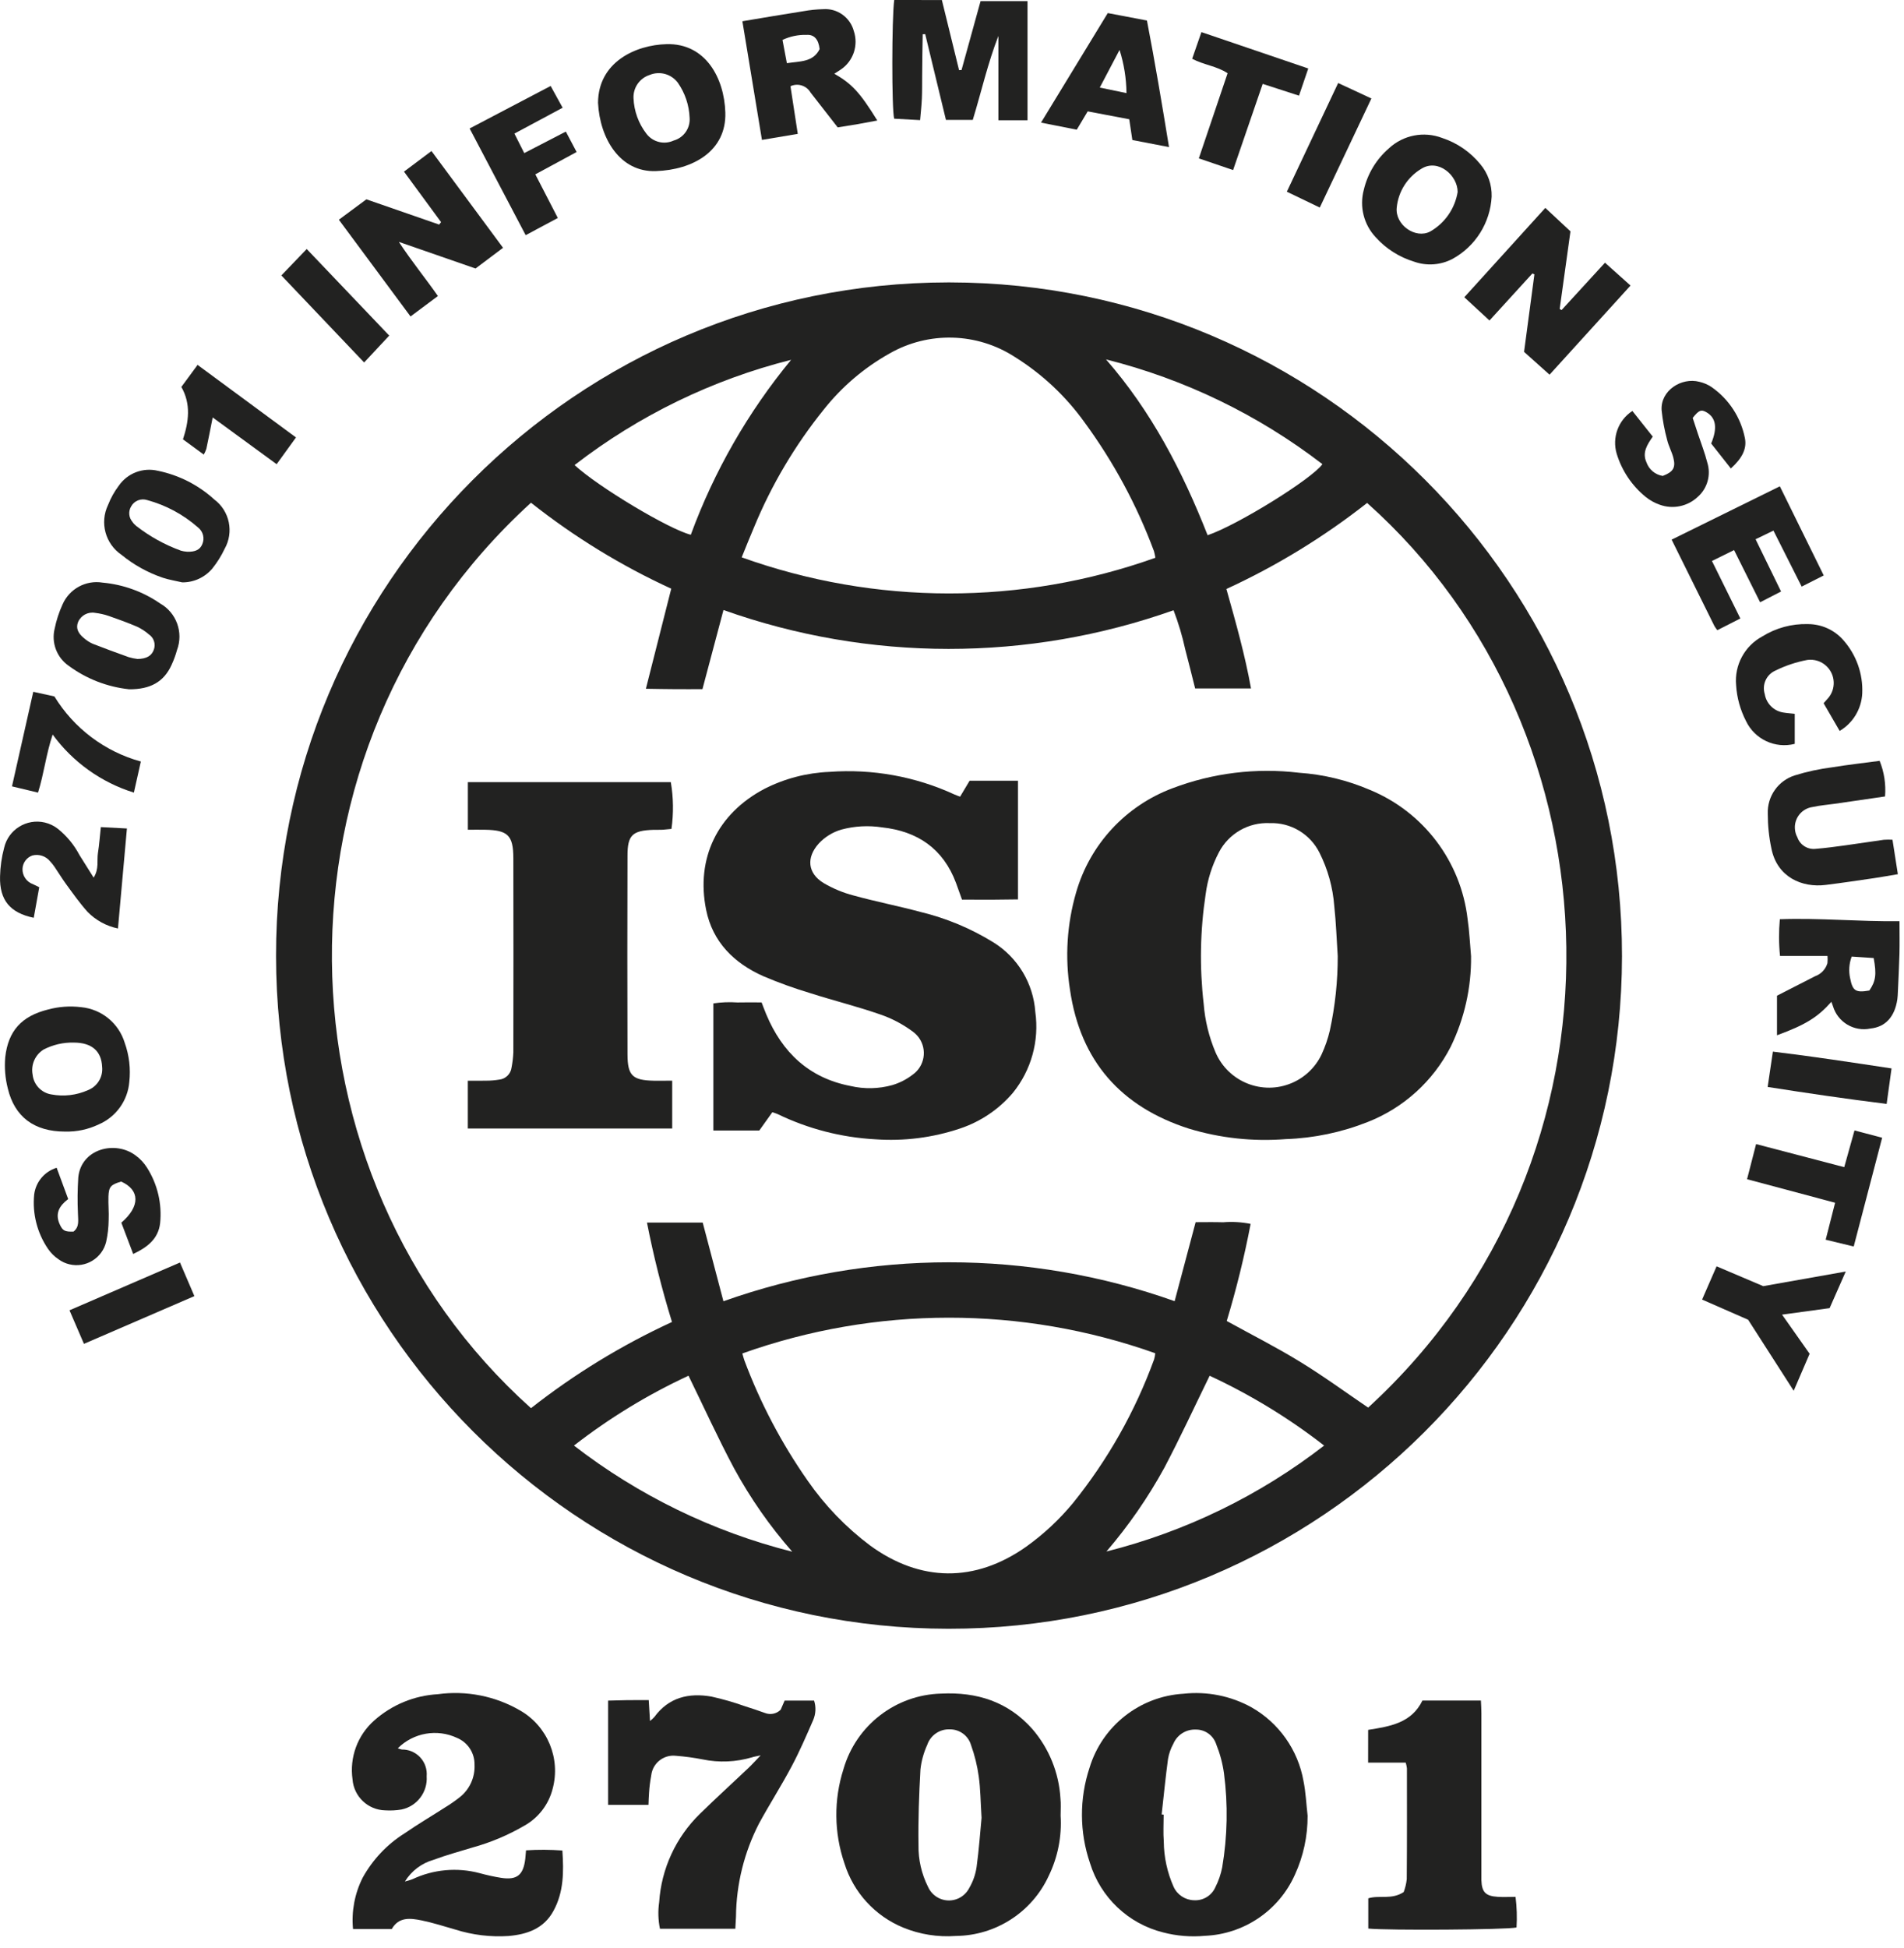 <svg width="44" height="45" viewBox="0 0 44 45" fill="none" xmlns="http://www.w3.org/2000/svg">
<path d="M21.946 6.524C30.535 6.533 37.491 13.502 37.483 22.091C37.475 30.68 30.505 37.636 21.916 37.628C13.338 37.62 6.386 30.666 6.379 22.087C6.371 13.501 13.326 6.533 21.913 6.524C21.924 6.524 21.935 6.524 21.946 6.524ZM16.718 30.062C20.09 28.863 23.773 28.862 27.145 30.06L27.63 28.236C27.853 28.236 28.058 28.231 28.265 28.238C28.478 28.22 28.692 28.233 28.901 28.275C28.756 29.032 28.572 29.78 28.349 30.518C28.924 30.835 29.494 31.123 30.037 31.456C30.58 31.788 31.093 32.163 31.617 32.519C37.923 26.741 37.53 16.913 31.593 11.619C30.591 12.407 29.499 13.075 28.341 13.607C28.561 14.387 28.771 15.134 28.91 15.905H27.619C27.54 15.594 27.468 15.297 27.39 15.003C27.323 14.695 27.233 14.393 27.12 14.098C23.756 15.291 20.083 15.289 16.719 14.093L16.233 15.921C16.01 15.921 15.803 15.923 15.597 15.921C15.387 15.92 15.176 15.916 14.926 15.912L15.512 13.6C14.356 13.07 13.268 12.403 12.271 11.614C6.005 17.328 6.269 27.154 12.271 32.532C13.275 31.743 14.369 31.075 15.529 30.541C15.296 29.786 15.103 29.019 14.951 28.244H16.239L16.718 30.062ZM26.7 12.885C26.692 12.835 26.681 12.784 26.668 12.735C26.273 11.671 25.731 10.667 25.059 9.752C24.627 9.151 24.082 8.64 23.454 8.248C22.579 7.68 21.459 7.649 20.554 8.168C19.971 8.495 19.458 8.932 19.042 9.455C18.374 10.282 17.829 11.201 17.424 12.184C17.329 12.404 17.242 12.628 17.14 12.876C20.23 13.984 23.608 13.988 26.699 12.886L26.7 12.885ZM17.155 31.268C17.177 31.342 17.186 31.385 17.201 31.425C17.57 32.412 18.063 33.349 18.668 34.212C19.064 34.782 19.549 35.285 20.104 35.702C21.269 36.553 22.534 36.564 23.712 35.734C24.115 35.446 24.479 35.107 24.795 34.725C25.599 33.729 26.233 32.607 26.671 31.403C26.684 31.357 26.693 31.31 26.697 31.263C23.61 30.166 20.24 30.168 17.155 31.268ZM25.57 35.843C27.397 35.383 29.11 34.55 30.6 33.396C29.782 32.76 28.894 32.219 27.954 31.783C27.598 32.511 27.27 33.221 26.906 33.911C26.529 34.599 26.081 35.246 25.57 35.842L25.57 35.843ZM18.308 35.848C17.791 35.259 17.341 34.614 16.966 33.926C16.595 33.231 16.268 32.512 15.911 31.782C14.971 32.218 14.082 32.76 13.264 33.396C14.759 34.551 16.476 35.386 18.308 35.848V35.848ZM27.907 12.365C28.594 12.133 30.319 11.064 30.56 10.723C29.076 9.582 27.374 8.758 25.559 8.303C26.607 9.503 27.325 10.885 27.907 12.365L27.907 12.365ZM18.282 8.313C16.465 8.77 14.761 9.598 13.278 10.744C13.81 11.239 15.46 12.229 15.964 12.354C16.503 10.886 17.287 9.52 18.282 8.313Z" fill="#222221"/>
<path d="M30.218 41.948C30.22 42.419 30.12 42.885 29.923 43.313C29.553 44.139 28.746 44.685 27.841 44.722C27.518 44.752 27.192 44.725 26.878 44.643C26.073 44.442 25.433 43.835 25.189 43.042C24.945 42.329 24.941 41.556 25.178 40.84C25.472 39.871 26.34 39.188 27.351 39.129C27.892 39.07 28.438 39.178 28.916 39.44C29.553 39.8 29.996 40.426 30.123 41.147C30.176 41.409 30.187 41.681 30.218 41.948ZM26.846 41.918L26.891 41.922C26.891 42.129 26.878 42.336 26.894 42.542C26.897 42.902 26.974 43.258 27.12 43.587C27.203 43.772 27.386 43.894 27.589 43.9C27.803 43.914 28.003 43.792 28.088 43.595C28.161 43.451 28.213 43.298 28.244 43.14C28.366 42.421 28.38 41.688 28.285 40.966C28.253 40.736 28.192 40.51 28.105 40.294C28.038 40.09 27.846 39.953 27.631 39.957C27.408 39.949 27.204 40.078 27.116 40.283C27.055 40.393 27.013 40.513 26.992 40.637C26.934 41.063 26.893 41.491 26.845 41.918H26.846Z" fill="#222221"/>
<path d="M24.51 41.946C24.54 42.424 24.446 42.902 24.237 43.333C23.851 44.174 23.014 44.716 22.088 44.725C21.674 44.755 21.258 44.69 20.873 44.532C20.221 44.264 19.723 43.72 19.514 43.047C19.273 42.343 19.265 41.58 19.492 40.871C19.784 39.859 20.698 39.153 21.75 39.126C22.574 39.085 23.296 39.311 23.858 39.946C24.243 40.393 24.47 40.953 24.506 41.542C24.52 41.676 24.51 41.811 24.51 41.946ZM22.683 41.995C22.659 41.614 22.658 41.324 22.618 41.041C22.584 40.793 22.524 40.549 22.439 40.313C22.375 40.097 22.175 39.95 21.95 39.952C21.716 39.942 21.503 40.088 21.428 40.31C21.346 40.489 21.293 40.681 21.271 40.877C21.238 41.459 21.217 42.043 21.226 42.626C21.22 42.961 21.296 43.291 21.446 43.59C21.564 43.857 21.876 43.978 22.142 43.86C22.254 43.81 22.345 43.723 22.4 43.614C22.486 43.467 22.543 43.304 22.568 43.135C22.624 42.726 22.652 42.315 22.683 41.995H22.683V41.995Z" fill="#222221"/>
<path d="M9.193 40.389C9.223 40.402 9.254 40.411 9.286 40.418C9.6 40.413 9.858 40.664 9.862 40.978C9.863 40.997 9.862 41.016 9.86 41.035C9.886 41.401 9.637 41.73 9.277 41.804C9.153 41.825 9.026 41.831 8.9 41.823C8.504 41.814 8.178 41.506 8.147 41.11C8.074 40.6 8.262 40.088 8.648 39.747C9.056 39.384 9.574 39.171 10.118 39.14C10.776 39.05 11.444 39.182 12.018 39.515C12.651 39.878 12.961 40.622 12.771 41.326C12.679 41.689 12.441 41.998 12.113 42.18C11.739 42.397 11.339 42.566 10.922 42.681C10.621 42.773 10.316 42.855 10.022 42.965C9.745 43.043 9.508 43.222 9.357 43.467C9.416 43.453 9.474 43.435 9.531 43.414C10.015 43.186 10.566 43.136 11.084 43.274C11.248 43.319 11.415 43.356 11.584 43.383C11.949 43.438 12.095 43.317 12.139 42.942C12.145 42.889 12.148 42.835 12.156 42.747C12.436 42.728 12.717 42.73 12.996 42.751C13.029 43.241 13.029 43.712 12.789 44.148C12.566 44.557 12.18 44.689 11.751 44.726C11.337 44.753 10.921 44.703 10.525 44.578C10.266 44.504 10.008 44.42 9.744 44.366C9.484 44.313 9.215 44.279 9.053 44.566H8.158C8.119 44.158 8.196 43.747 8.38 43.381C8.612 42.961 8.947 42.606 9.353 42.352C9.657 42.142 9.976 41.955 10.286 41.755C10.401 41.685 10.512 41.608 10.618 41.525C10.851 41.344 10.98 41.062 10.966 40.769C10.971 40.5 10.812 40.254 10.563 40.15C10.102 39.933 9.554 40.029 9.193 40.389Z" fill="#222221"/>
<path d="M14.992 39.276C15.002 39.449 15.011 39.587 15.021 39.759C15.057 39.731 15.091 39.7 15.122 39.666C15.455 39.211 15.92 39.104 16.441 39.195C16.704 39.253 16.963 39.328 17.216 39.418C17.371 39.465 17.524 39.519 17.676 39.573C17.802 39.623 17.945 39.594 18.041 39.498L18.132 39.288H18.813C18.861 39.436 18.853 39.597 18.791 39.74C18.633 40.102 18.477 40.465 18.291 40.813C18.055 41.257 17.783 41.682 17.542 42.124C17.198 42.791 17.015 43.529 17.008 44.279C17.005 44.366 16.999 44.454 16.993 44.558H15.251C15.209 44.356 15.203 44.148 15.233 43.943C15.284 43.171 15.619 42.446 16.173 41.905C16.539 41.546 16.919 41.202 17.291 40.849C17.375 40.77 17.452 40.683 17.578 40.553C17.471 40.577 17.425 40.582 17.383 40.597C17.01 40.708 16.616 40.725 16.236 40.646C16.033 40.606 15.829 40.579 15.623 40.563C15.34 40.529 15.084 40.73 15.05 41.012C15.049 41.015 15.049 41.017 15.049 41.02C15.024 41.152 15.007 41.286 14.999 41.42C14.991 41.507 14.991 41.595 14.986 41.697H14.053V39.288C14.208 39.285 14.357 39.279 14.507 39.277C14.657 39.275 14.811 39.276 14.992 39.276Z" fill="#222221"/>
<path d="M31.617 39.964C32.119 39.884 32.617 39.809 32.871 39.287H34.223C34.227 39.387 34.234 39.482 34.234 39.578C34.235 40.801 34.235 42.024 34.234 43.248C34.234 43.31 34.233 43.373 34.234 43.436C34.243 43.711 34.329 43.803 34.609 43.821C34.742 43.83 34.876 43.822 35.023 43.822C35.053 44.057 35.06 44.294 35.046 44.529C34.831 44.582 32.063 44.6 31.62 44.554V43.856C31.869 43.776 32.157 43.896 32.438 43.711C32.474 43.616 32.498 43.516 32.509 43.414C32.516 42.56 32.514 41.705 32.513 40.851C32.507 40.806 32.498 40.763 32.485 40.72H31.616L31.617 39.964Z" fill="#222221"/>
<path d="M21.766 0.001L22.163 1.62L22.22 1.619L22.66 0.026H23.745V2.779H23.072V0.83C22.827 1.459 22.68 2.115 22.48 2.77H21.86L21.381 0.789L21.323 0.791C21.321 0.951 21.317 1.112 21.315 1.272C21.313 1.433 21.312 1.596 21.31 1.758C21.309 1.93 21.311 2.101 21.304 2.272C21.297 2.431 21.279 2.59 21.263 2.775L20.664 2.742C20.605 2.545 20.607 0.415 20.665 0L21.766 0.001Z" fill="#222221"/>
<path d="M35.809 8.656L35.22 8.129L35.459 6.338L35.412 6.318L34.421 7.404L33.839 6.867L35.711 4.803L36.292 5.345L36.043 7.138L36.087 7.163L37.09 6.069L37.68 6.597L35.809 8.656Z" fill="#222221"/>
<path d="M10.193 5.132L9.336 3.965L9.971 3.489L11.625 5.725L10.989 6.203L9.217 5.588C9.519 6.046 9.828 6.422 10.12 6.839L9.487 7.311L7.831 5.076L8.467 4.605L10.148 5.188L10.193 5.132Z" fill="#222221"/>
<path d="M42.322 23.144C42.005 23.502 41.721 23.677 41.065 23.917V23.003L41.947 22.552C42.085 22.503 42.191 22.39 42.231 22.249C42.236 22.194 42.236 22.14 42.232 22.085H41.135C41.106 21.803 41.105 21.518 41.131 21.236C42.057 21.203 42.967 21.294 43.896 21.282C43.896 21.554 43.901 21.795 43.895 22.035C43.887 22.332 43.871 22.628 43.858 22.925C43.855 22.979 43.854 23.033 43.846 23.086C43.787 23.491 43.571 23.725 43.227 23.761C42.847 23.841 42.469 23.616 42.358 23.244C42.347 23.213 42.336 23.181 42.322 23.144ZM43.199 22.883C43.348 22.667 43.369 22.509 43.299 22.133L42.791 22.099C42.731 22.26 42.718 22.435 42.756 22.603C42.813 22.892 42.882 22.938 43.2 22.883H43.199Z" fill="#222221"/>
<path d="M17.156 0.491C17.646 0.409 18.105 0.331 18.565 0.259C18.715 0.232 18.867 0.216 19.019 0.212C19.347 0.187 19.646 0.399 19.731 0.717C19.841 1.044 19.722 1.405 19.438 1.601C19.389 1.635 19.338 1.666 19.28 1.703C19.689 1.937 19.871 2.135 20.274 2.784C20.119 2.813 19.973 2.841 19.827 2.867C19.677 2.893 19.526 2.916 19.359 2.943C19.151 2.677 18.942 2.409 18.733 2.14C18.639 1.977 18.437 1.913 18.267 1.992L18.436 3.093L17.608 3.232L17.156 0.491ZM18.941 1.134C18.916 0.912 18.817 0.794 18.64 0.806C18.448 0.8 18.257 0.84 18.083 0.922L18.184 1.46C18.491 1.412 18.79 1.44 18.941 1.134Z" fill="#222221"/>
<path d="M13.82 2.376C13.825 1.435 14.686 1.038 15.406 1.02C16.302 0.997 16.737 1.798 16.762 2.599C16.789 3.486 16.02 3.924 15.155 3.953C14.327 3.981 13.862 3.2 13.82 2.376ZM15.936 2.715C15.924 2.427 15.83 2.149 15.665 1.912C15.515 1.71 15.247 1.635 15.014 1.731C14.783 1.805 14.629 2.025 14.64 2.268C14.652 2.566 14.756 2.853 14.938 3.089C15.085 3.283 15.347 3.349 15.568 3.247C15.803 3.181 15.957 2.958 15.936 2.715Z" fill="#222221"/>
<path d="M34.471 4.542C34.439 5.146 34.097 5.691 33.567 5.981C33.291 6.126 32.968 6.149 32.675 6.044C32.338 5.941 32.034 5.749 31.797 5.487C31.517 5.193 31.411 4.775 31.517 4.383C31.605 4.012 31.807 3.678 32.095 3.429C32.426 3.119 32.906 3.026 33.329 3.188C33.673 3.301 33.978 3.511 34.207 3.791C34.385 4.001 34.478 4.268 34.471 4.542ZM33.685 4.436C33.685 4.044 33.23 3.661 32.85 3.897C32.526 4.089 32.313 4.424 32.277 4.798C32.237 5.193 32.709 5.529 33.052 5.348C33.389 5.155 33.622 4.82 33.685 4.436Z" fill="#222221"/>
<path d="M1.502 26.142C0.791 26.142 0.336 25.802 0.18 25.144C0.12 24.909 0.1 24.666 0.121 24.425C0.189 23.812 0.503 23.475 1.103 23.324C1.355 23.255 1.617 23.236 1.877 23.268C2.348 23.314 2.745 23.639 2.882 24.091C2.986 24.381 3.022 24.69 2.988 24.996C2.952 25.429 2.679 25.806 2.28 25.977C2.037 26.093 1.771 26.149 1.502 26.142ZM1.709 24.086C1.465 24.079 1.224 24.135 1.007 24.247C0.81 24.37 0.71 24.601 0.754 24.828C0.779 25.061 0.957 25.248 1.188 25.284C1.473 25.338 1.768 25.303 2.033 25.185C2.25 25.1 2.384 24.88 2.36 24.647C2.344 24.281 2.12 24.088 1.709 24.086V24.086Z" fill="#222221"/>
<path d="M43.858 20.196C43.66 20.229 43.485 20.261 43.31 20.287C42.937 20.341 42.563 20.398 42.189 20.444C41.648 20.512 41.069 20.269 40.936 19.603C40.88 19.339 40.852 19.071 40.852 18.802C40.836 18.398 41.092 18.034 41.477 17.913C41.759 17.825 42.049 17.763 42.343 17.726C42.706 17.667 43.072 17.626 43.437 17.577C43.542 17.838 43.585 18.119 43.562 18.4C43.178 18.456 42.788 18.512 42.399 18.569C42.23 18.593 42.058 18.606 41.892 18.643C41.631 18.677 41.447 18.916 41.482 19.177C41.489 19.235 41.507 19.291 41.535 19.342C41.596 19.52 41.773 19.632 41.959 19.61C42.192 19.592 42.424 19.559 42.655 19.528C42.949 19.488 43.242 19.441 43.535 19.401C43.602 19.396 43.668 19.396 43.734 19.4L43.858 20.196Z" fill="#222221"/>
<path d="M40.675 13.914L40.073 12.708L39.562 12.96L40.218 14.288L39.686 14.559C39.661 14.528 39.638 14.495 39.618 14.461C39.294 13.808 38.971 13.154 38.63 12.467L41.131 11.235L42.145 13.294L41.635 13.552L40.983 12.258L40.57 12.458L41.159 13.665L40.675 13.914Z" fill="#222221"/>
<path d="M39.999 10.823L39.544 10.246C39.693 9.889 39.656 9.652 39.436 9.525C39.314 9.454 39.26 9.474 39.117 9.655L39.237 10.02C39.311 10.242 39.397 10.46 39.454 10.686C39.544 10.97 39.458 11.28 39.236 11.477C39.001 11.7 38.659 11.771 38.355 11.66C38.236 11.619 38.126 11.557 38.028 11.478C37.712 11.22 37.48 10.874 37.361 10.484C37.249 10.11 37.396 9.707 37.723 9.494L38.194 10.087C38.068 10.269 37.944 10.453 38.049 10.682C38.107 10.848 38.252 10.968 38.425 10.995C38.668 10.902 38.729 10.804 38.669 10.572C38.633 10.434 38.56 10.304 38.527 10.165C38.466 9.941 38.423 9.712 38.399 9.481C38.367 9.021 38.86 8.711 39.273 8.821C39.369 8.843 39.461 8.882 39.544 8.936C39.95 9.215 40.229 9.642 40.324 10.124C40.371 10.367 40.262 10.584 39.999 10.823Z" fill="#222221"/>
<path d="M1.309 26.978L1.576 27.701C1.374 27.853 1.265 28.033 1.38 28.284C1.447 28.431 1.496 28.46 1.698 28.453C1.842 28.342 1.803 28.185 1.801 28.033C1.788 27.756 1.791 27.478 1.809 27.201C1.873 26.539 2.666 26.336 3.14 26.698C3.241 26.773 3.328 26.866 3.395 26.972C3.64 27.355 3.747 27.81 3.7 28.262C3.656 28.621 3.407 28.815 3.078 28.97L2.804 28.247C3.242 27.87 3.236 27.491 2.8 27.297C2.56 27.368 2.514 27.415 2.506 27.643C2.5 27.823 2.519 28.003 2.511 28.183C2.509 28.354 2.49 28.524 2.453 28.69C2.361 29.068 1.98 29.3 1.602 29.208C1.514 29.187 1.431 29.149 1.358 29.096C1.26 29.031 1.176 28.948 1.11 28.852C0.859 28.484 0.745 28.039 0.79 27.596C0.826 27.305 1.03 27.064 1.309 26.978Z" fill="#222221"/>
<path d="M27.015 3.398L26.168 3.235C26.141 3.058 26.119 2.91 26.096 2.755L25.136 2.573L24.883 2.996L24.057 2.833L25.6 0.302L26.505 0.474C26.69 1.432 26.851 2.391 27.015 3.398ZM26.032 2.151C26.029 1.812 25.974 1.476 25.872 1.153L25.415 2.023L26.032 2.151Z" fill="#222221"/>
<path d="M4.211 13.454C4.063 13.419 3.912 13.396 3.768 13.349C3.418 13.231 3.093 13.051 2.807 12.817C2.433 12.563 2.301 12.073 2.497 11.666C2.559 11.507 2.642 11.357 2.745 11.221C2.946 10.931 3.304 10.794 3.648 10.876C4.135 10.976 4.586 11.205 4.953 11.54C5.308 11.806 5.409 12.295 5.19 12.681C5.114 12.843 5.018 12.995 4.906 13.135C4.733 13.34 4.478 13.457 4.211 13.454ZM4.315 12.746C4.514 12.754 4.622 12.699 4.674 12.574C4.735 12.437 4.694 12.276 4.575 12.184C4.237 11.887 3.836 11.671 3.402 11.553C3.258 11.506 3.101 11.568 3.029 11.702C2.963 11.814 2.975 11.955 3.059 12.054C3.084 12.091 3.115 12.124 3.15 12.152C3.462 12.395 3.81 12.587 4.182 12.722C4.225 12.734 4.27 12.742 4.315 12.745V12.746Z" fill="#222221"/>
<path d="M41.475 16.491V17.185C41.021 17.301 40.549 17.079 40.348 16.656C40.216 16.399 40.138 16.118 40.12 15.829C40.078 15.367 40.316 14.924 40.724 14.704C41.04 14.507 41.407 14.407 41.779 14.418C42.09 14.418 42.386 14.55 42.592 14.782C42.897 15.122 43.056 15.568 43.035 16.023C43.016 16.38 42.821 16.704 42.513 16.886L42.142 16.246C42.177 16.206 42.207 16.175 42.236 16.141C42.436 15.922 42.42 15.581 42.2 15.381C42.083 15.274 41.924 15.225 41.767 15.246C41.512 15.294 41.264 15.376 41.031 15.491C40.821 15.582 40.714 15.816 40.782 16.034C40.818 16.255 40.991 16.427 41.212 16.461C41.291 16.475 41.371 16.479 41.475 16.491Z" fill="#222221"/>
<path d="M2.986 15.924C2.479 15.87 1.997 15.683 1.587 15.381C1.312 15.19 1.183 14.849 1.263 14.524C1.302 14.332 1.363 14.144 1.445 13.965C1.602 13.604 1.984 13.396 2.372 13.46C2.849 13.504 3.306 13.669 3.7 13.941C4.077 14.154 4.243 14.61 4.091 15.016C4.058 15.137 4.014 15.255 3.961 15.369C3.784 15.753 3.474 15.927 2.986 15.924ZM3.172 15.224C3.389 15.222 3.504 15.149 3.554 15.012C3.604 14.881 3.556 14.732 3.439 14.655C3.358 14.584 3.267 14.525 3.17 14.479C2.955 14.387 2.736 14.307 2.516 14.231C2.414 14.196 2.308 14.172 2.201 14.159C2.036 14.128 1.872 14.215 1.805 14.369C1.752 14.502 1.792 14.622 1.941 14.743C2.002 14.796 2.07 14.84 2.144 14.873C2.42 14.981 2.697 15.083 2.976 15.182C3.04 15.201 3.106 15.215 3.173 15.223L3.172 15.224Z" fill="#222221"/>
<path d="M0.907 20.497L0.78 21.203C0.232 21.09 -0.013 20.794 0.001 20.249C0.006 20.025 0.038 19.801 0.096 19.584C0.194 19.164 0.615 18.904 1.035 19.002C1.147 19.029 1.252 19.079 1.342 19.151C1.545 19.315 1.713 19.519 1.835 19.751C1.939 19.917 2.043 20.083 2.164 20.275C2.294 20.072 2.235 19.879 2.264 19.701C2.294 19.516 2.306 19.328 2.33 19.108L2.933 19.14C2.863 19.922 2.795 20.672 2.726 21.45C2.459 21.395 2.216 21.262 2.025 21.068C1.845 20.868 1.689 20.646 1.53 20.429C1.435 20.299 1.351 20.16 1.26 20.026C1.23 19.981 1.196 19.939 1.159 19.9C1.06 19.777 0.899 19.724 0.746 19.764C0.615 19.811 0.526 19.933 0.52 20.072C0.515 20.23 0.613 20.374 0.763 20.427C0.803 20.445 0.842 20.465 0.907 20.497Z" fill="#222221"/>
<path d="M13.076 3.04L13.325 3.512L12.371 4.028L12.891 5.036L12.148 5.433L10.853 2.968L12.725 1.986L13.002 2.489L11.888 3.086L12.115 3.537L13.076 3.04Z" fill="#222221"/>
<path d="M40.398 30.489L39.334 30.023L39.669 29.255L40.747 29.713L42.654 29.375L42.281 30.221L41.182 30.371L41.819 31.275L41.451 32.13L40.398 30.489Z" fill="#222221"/>
<path d="M28.496 3.929L27.704 3.659L28.369 1.692C28.12 1.526 27.823 1.502 27.55 1.358L27.764 0.742L30.233 1.582L30.019 2.21L29.18 1.938L28.496 3.929Z" fill="#222221"/>
<path d="M40.582 26.431L42.619 26.964L42.856 26.116L43.495 26.284L42.838 28.797L42.19 28.64L42.408 27.786L40.373 27.243L40.582 26.431Z" fill="#222221"/>
<path d="M0.879 18.311L0.277 18.167L0.769 15.982L1.257 16.089C1.708 16.826 2.422 17.364 3.255 17.593L3.094 18.311C2.341 18.077 1.683 17.607 1.217 16.97C1.063 17.427 1.019 17.864 0.879 18.311Z" fill="#222221"/>
<path d="M4.915 9.644C4.862 9.912 4.818 10.14 4.769 10.368C4.754 10.415 4.733 10.459 4.709 10.502L4.228 10.15C4.362 9.742 4.417 9.336 4.191 8.939L4.566 8.43L6.84 10.106L6.393 10.724L4.915 9.644Z" fill="#222221"/>
<path d="M8.995 7.753L8.415 8.374L6.502 6.363L7.088 5.753L8.995 7.753Z" fill="#222221"/>
<path d="M30.499 4.795L29.738 4.429L30.924 1.918L31.692 2.275L30.499 4.795Z" fill="#222221"/>
<path d="M4.159 29.167L4.492 29.943L1.94 31.046L1.606 30.271L4.159 29.167Z" fill="#222221"/>
<path d="M40.849 25.111L40.97 24.295C41.886 24.405 42.784 24.543 43.712 24.683L43.599 25.503C42.672 25.388 41.772 25.256 40.849 25.111Z" fill="#222221"/>
<path d="M33.995 22.09C34.003 22.814 33.842 23.53 33.525 24.182C33.119 24.976 32.437 25.595 31.606 25.921C31.003 26.16 30.363 26.294 29.714 26.316C28.959 26.376 28.199 26.294 27.474 26.074C25.906 25.571 24.966 24.514 24.727 22.867C24.608 22.117 24.656 21.351 24.867 20.622C25.185 19.509 26.013 18.615 27.096 18.21C28.026 17.857 29.028 17.734 30.016 17.852C30.583 17.891 31.139 18.025 31.661 18.25C32.898 18.761 33.761 19.902 33.915 21.231C33.957 21.515 33.969 21.804 33.995 22.09ZM30.914 22.09C30.888 21.705 30.876 21.318 30.834 20.934C30.802 20.503 30.685 20.081 30.49 19.695C30.273 19.265 29.826 18.999 29.345 19.016C28.854 18.992 28.395 19.255 28.168 19.691C28.009 19.994 27.905 20.323 27.861 20.663C27.734 21.5 27.719 22.349 27.816 23.19C27.846 23.577 27.939 23.956 28.09 24.312C28.383 24.995 29.173 25.311 29.855 25.019C30.155 24.891 30.398 24.658 30.539 24.364C30.622 24.185 30.687 23.998 30.732 23.805C30.854 23.242 30.915 22.667 30.914 22.091L30.914 22.09Z" fill="#222221"/>
<path d="M22.231 20.783C22.177 20.635 22.136 20.517 22.093 20.399C21.797 19.606 21.203 19.202 20.382 19.114C20.07 19.066 19.75 19.083 19.445 19.165C19.244 19.223 19.064 19.334 18.922 19.486C18.629 19.81 18.661 20.174 19.032 20.4C19.249 20.527 19.482 20.625 19.726 20.688C20.237 20.829 20.759 20.93 21.272 21.068C21.868 21.212 22.437 21.449 22.959 21.772C23.52 22.121 23.879 22.718 23.925 23.377C24.02 24.045 23.832 24.723 23.407 25.247C23.084 25.627 22.663 25.911 22.19 26.07C21.558 26.283 20.889 26.368 20.223 26.32C19.439 26.277 18.672 26.078 17.966 25.736C17.934 25.721 17.9 25.713 17.848 25.695L17.547 26.117H16.485V23.181C16.669 23.153 16.855 23.146 17.04 23.159C17.219 23.154 17.399 23.158 17.6 23.158C17.638 23.255 17.67 23.346 17.708 23.435C18.077 24.316 18.698 24.905 19.655 25.089C19.973 25.163 20.304 25.156 20.618 25.069C20.79 25.018 20.951 24.936 21.093 24.826C21.367 24.631 21.432 24.25 21.236 23.975C21.196 23.919 21.147 23.87 21.091 23.83C20.86 23.659 20.604 23.525 20.332 23.433C19.806 23.25 19.263 23.116 18.732 22.946C18.361 22.835 17.997 22.704 17.641 22.553C16.964 22.252 16.468 21.763 16.318 21.019C16.078 19.832 16.577 18.798 17.666 18.224C18.133 17.986 18.646 17.853 19.17 17.832C20.162 17.759 21.157 17.939 22.06 18.356C22.093 18.371 22.127 18.382 22.187 18.405L22.407 18.037H23.525V20.778C23.317 20.78 23.105 20.784 22.894 20.785C22.676 20.784 22.46 20.783 22.231 20.783Z" fill="#222221"/>
<path d="M15.534 24.966V26.071H10.811V24.967C10.957 24.967 11.099 24.97 11.24 24.966C11.339 24.966 11.438 24.958 11.535 24.942C11.685 24.927 11.804 24.81 11.822 24.66C11.844 24.546 11.858 24.43 11.863 24.313C11.866 22.818 11.866 21.323 11.863 19.827C11.862 19.298 11.736 19.178 11.208 19.169C11.083 19.166 10.957 19.169 10.812 19.169V18.069H15.502C15.563 18.427 15.568 18.791 15.517 19.15C15.452 19.156 15.383 19.164 15.313 19.169C15.244 19.173 15.169 19.169 15.097 19.171C14.615 19.188 14.501 19.292 14.501 19.767C14.496 21.298 14.496 22.829 14.501 24.36C14.503 24.852 14.618 24.957 15.112 24.967C15.246 24.969 15.379 24.966 15.534 24.966Z" fill="#222221"/>
</svg>
